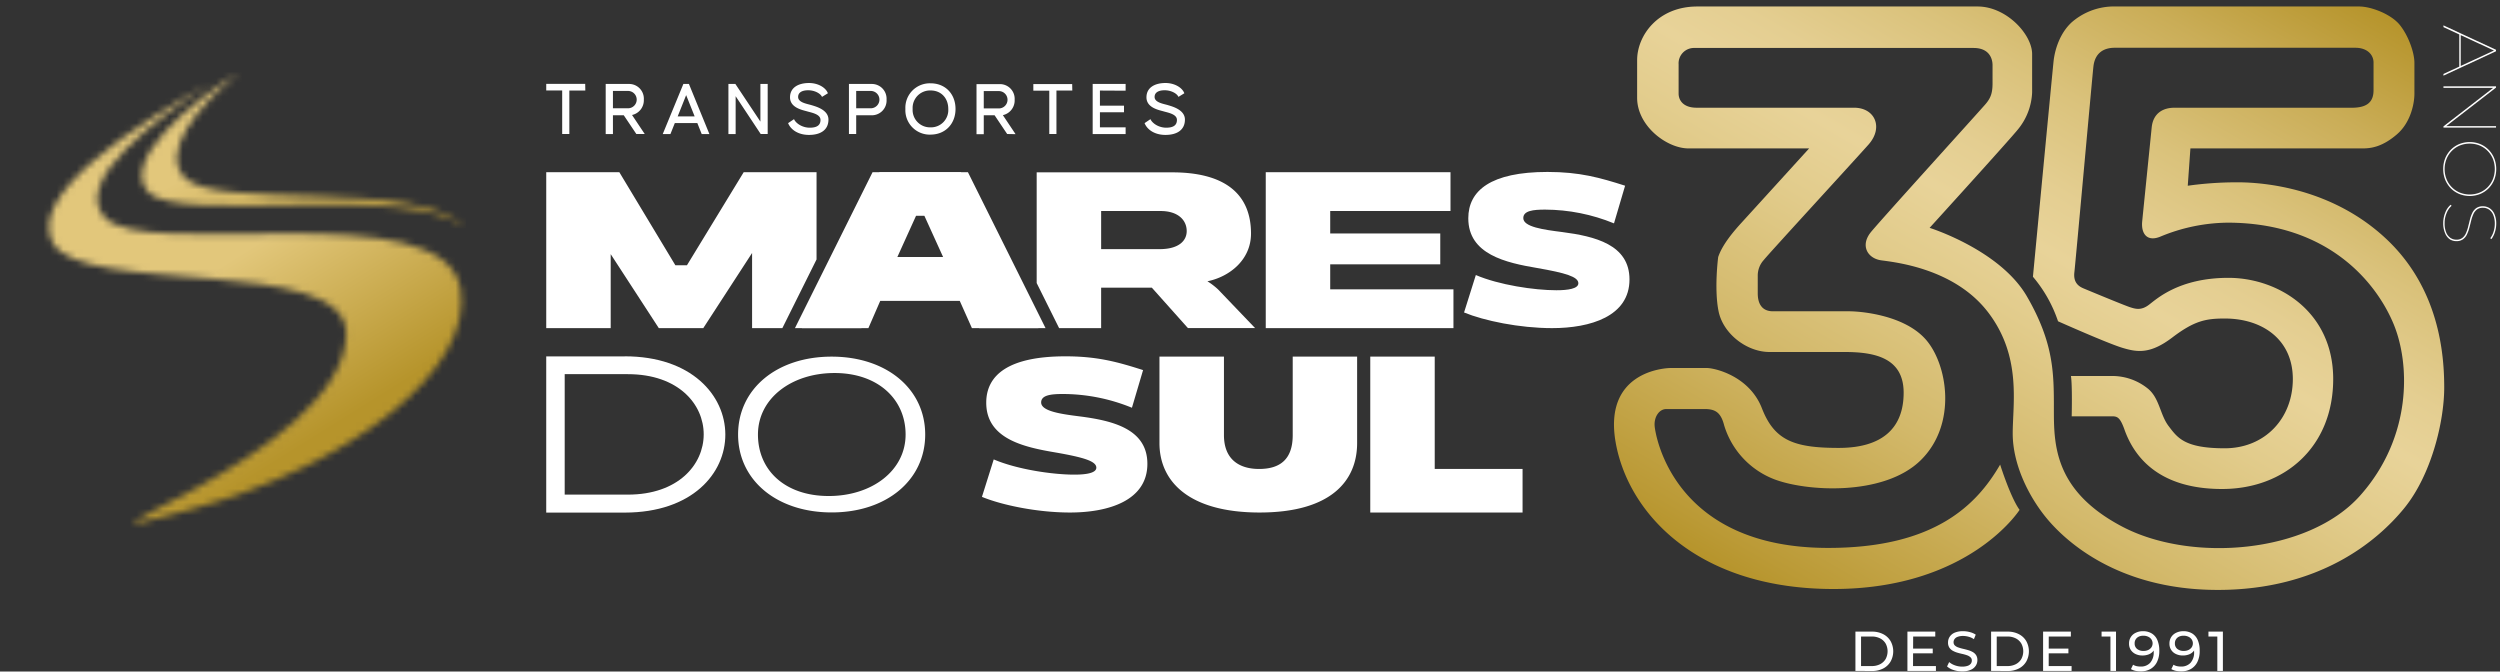 <svg xmlns="http://www.w3.org/2000/svg" fill="none" viewBox="0 0 376 101">
  <rect x="0" y="0" width="376" height="101" fill="#333333" stroke="none"/>
  <g clip-path="url(#clip0_108_862)">
    <mask id="mask0_108_862" width="50" height="25" x="21" y="10" maskUnits="userSpaceOnUse" style="mask-type:luminance">
      <path fill="#fff" d="M22.3 28.869c4.739 5.062 39.263-1.645 47.783 5.444-6.95-7.568-37.636-2.603-42.34-7.625-3.546-3.777 1.814-10.675 8.228-15.79-7.296 4.437-17.918 13.436-13.671 17.97Z"/>
    </mask>
    <g mask="url(#mask0_108_862)">
      <path fill="url(#paint0_linear_108_862)" d="M70.084 10.88h-52.03v23.433h52.03V10.88Z"/>
    </g>
    <mask id="mask1_108_862" width="63" height="67" x="7" y="12" maskUnits="userSpaceOnUse" style="mask-type:luminance">
      <path fill="#fff" d="M52.063 50.1c.08 18.76-51.836 34.276-23.557 26.567 24.32-6.623 42.831-21.088 40.748-33.283-2.478-14.479-47.597-3.928-53.564-10.755-4.792-5.475 7.908-14.886 16.11-20.268C20.241 18.891 4.012 29.304 7.953 36.54c4.367 8.015 44.055 1.773 44.109 13.56Z"/>
    </mask>
    <g mask="url(#mask1_108_862)">
      <path fill="url(#paint1_linear_108_862)" d="M71.338 12.361H.228v72.015h71.11V12.36Z"/>
    </g>
    <path fill="#fff" d="m140.081 32.42 2.832 6.238h-7.952l2.832-6.247 2.288.01Zm-7.678 12.798h13.002l1.844 4.132h10.001L145.578 25.9h-13.299l-11.673 23.45h10.001l1.796-4.132ZM218.599 49.35v-5.838h-18.535v-3.755h16.553v-4.641h-16.553v-3.378h18.091v-5.839h-27.786V49.35h28.23ZM221.967 41.362l-1.773 5.634c3.005 1.241 8.329 2.354 13.246 2.354 5.763 0 11.636-1.773 11.636-7.319 0-5.253-5.222-6.494-10.133-7.133-2.767-.35-5.839-.762-5.839-2.097 0-1.117 1.503-1.276 3.276-1.276 3.556.014 7.076.717 10.365 2.07l1.671-5.665c-3.79-1.21-6.827-2.07-11.672-2.07-8.534 0-11.912 2.801-11.912 6.973 0 5.439 5.666 6.68 10.373 7.478 4.199.731 6.18 1.303 6.18 2.292 0 .824-1.569 1.05-3.311 1.05-3.312 0-8.636-.797-12.116-2.291"/>
    <path fill="#fff" d="m139.012 32.42 2.833 6.238h-7.953l2.837-6.247 2.283.01Zm-7.678 12.798h12.998l1.844 4.132h10.001L144.509 25.9h-13.277L119.56 49.35h10.001l1.773-4.132ZM149.457 69.094l-1.773 5.634c3.005 1.242 8.329 2.354 13.241 2.354 5.763 0 11.641-1.773 11.641-7.323 0-5.249-5.222-6.49-10.138-7.128-2.766-.35-5.838-.763-5.838-2.102 0-1.112 1.502-1.272 3.28-1.272 3.559.012 7.082.715 10.373 2.07l1.676-5.665c-3.79-1.21-6.827-2.07-11.677-2.07-8.533 0-11.911 2.802-11.911 6.973 0 5.44 5.665 6.68 10.378 7.478 4.198.732 6.179 1.304 6.179 2.292 0 .825-1.574 1.05-3.311 1.05-3.312 0-8.636-.797-12.12-2.29ZM228.994 77.082v-6.551h-13.211v-16.9h-9.695v23.451h22.906ZM189.438 77.082c10.714 0 14.673-4.743 14.673-10.444V53.632h-9.686v11.81c0 3.652-1.911 5.089-5.054 5.089-3.072 0-5.288-1.503-5.288-5.09v-11.81h-9.7v13.007c0 5.701 4.336 10.444 15.073 10.444M91.85 38.223l7.234 11.127h6.689l7.341-11.3v11.3h4.553l5.142-10.329V25.9h-10.958l-8.533 13.995h-1.743L93.148 25.9H82.154V49.35h9.695V38.223ZM165.611 31.737h8.941c2.629 0 3.928 1.37 3.928 3.019 0 1.48-1.228 2.713-4.061 2.713h-8.808v-5.732Zm0 11.526h7.624l5.426 6.078h10.103l-5.563-5.808a10.442 10.442 0 0 0-1.605-1.228c3.347-.682 6.556-3.24 6.556-7.177 0-5.998-3.989-9.207-11.845-9.207h-20.391v16.65l3.373 6.778h6.322v-6.086ZM124.636 74.6c-6.508 0-10.639-3.82-10.639-9.247 0-5.426 5.036-9.251 11.525-9.251 6.49 0 10.68 3.914 10.68 9.251 0 5.426-5.054 9.248-11.566 9.248Zm.443 2.47c8.237 0 14.071-4.841 14.071-11.717 0-6.875-5.834-11.716-14.071-11.716-8.236 0-14.07 4.836-14.07 11.716 0 6.88 5.838 11.717 14.07 11.717Z"/>
    <path fill="#fff" fill-rule="evenodd" d="M84.93 69.245V56.274h9.495c15.236 0 15.196 18.117 0 18.117h-9.496v-5.146ZM93.963 53.6h-11.81v23.495h11.823c20.237-.023 20.068-23.504 0-23.504l-.013.009Z" clip-rule="evenodd"/>
    <path fill="#fff" d="M172.145 18.518c.372.953 1.48 1.773 3.138 1.773 1.804 0 2.93-.798 2.93-2.305 0-1.508-1.968-1.99-2.593-2.186-.696-.2-1.968-.394-1.968-1.219 0-.634.532-1.006 1.516-1.006s1.862.496 2.07.997l.887-.545c-.288-.811-1.423-1.543-2.837-1.543-1.587 0-2.86.674-2.86 2.155 0 1.578 1.884 1.91 2.571 2.11.688.2 2.013.417 2.013 1.286 0 .727-.443 1.17-1.609 1.17s-2.119-.687-2.372-1.286l-.886.599Zm-2.851-4.877v-1.015h-4.956v7.536h4.956v-1.01h-3.865v-2.266h3.621v-.997h-3.621v-2.27l3.865.022Zm-8.037-.993h-5.843v.993h2.399v6.513h1.077v-6.535h2.385l-.018-.97ZM147.958 13.7h2.27a1.302 1.302 0 0 1 0 2.607h-2.27v-2.607Zm4.783 6.477-1.91-2.86a2.264 2.264 0 0 0 1.773-2.318 2.223 2.223 0 0 0-.6-1.654 2.223 2.223 0 0 0-1.617-.696h-3.52v7.537h1.091v-2.846h1.631l1.889 2.815 1.263.022Zm-12.78-1.024a2.61 2.61 0 0 1-1.961-.788 2.61 2.61 0 0 1-.739-1.979 2.628 2.628 0 0 1 1.634-2.59 2.619 2.619 0 0 1 1.066-.19c1.609 0 2.66 1.171 2.66 2.78a2.603 2.603 0 0 1-2.66 2.767Zm0 1.09c2.216 0 3.75-1.622 3.75-3.857 0-2.234-1.516-3.856-3.75-3.856a3.678 3.678 0 0 0-3.555 2.367 3.658 3.658 0 0 0-.235 1.49 3.664 3.664 0 0 0 1.047 2.762 3.673 3.673 0 0 0 2.743 1.099v-.005Zm-9.012-3.963h-2.177v-2.602h2.19a1.302 1.302 0 0 1 0 2.607l-.013-.005Zm.172-3.657h-3.44v7.536h1.091v-2.82h2.349a2.219 2.219 0 0 0 2.217-2.362 2.224 2.224 0 0 0-.6-1.654 2.23 2.23 0 0 0-1.617-.696v-.004Zm-12.589 5.896c.372.953 1.485 1.773 3.138 1.773 1.809 0 2.93-.798 2.93-2.305 0-1.508-1.968-1.99-2.593-2.186-.696-.2-1.968-.394-1.968-1.219 0-.634.532-1.006 1.516-1.006s1.866.496 2.075.997l.886-.545c-.288-.811-1.423-1.543-2.837-1.543-1.587 0-2.859.674-2.859 2.155 0 1.578 1.888 1.91 2.571 2.11.683.2 2.013.417 2.013 1.286 0 .727-.444 1.17-1.61 1.17-1.166 0-2.119-.687-2.371-1.286l-.891.599Zm-4.167-5.892v5.661l-3.764-5.66h-1.046v7.535h1.086v-5.696l3.768 5.688h1.051v-7.537l-1.095.01Zm-12.439 4.877 1.272-3.197 1.277 3.197h-2.549Zm3.612 2.66h1.157l-3.08-7.537h-.834l-3.103 7.536h1.157l.661-1.658h3.382l.66 1.658Zm-13.352-6.486h2.27a1.303 1.303 0 1 1 0 2.607h-2.27v-2.607Zm4.783 6.477-1.91-2.86a2.265 2.265 0 0 0 1.773-2.318 2.215 2.215 0 0 0-2.216-2.35h-3.52v7.536h1.09V17.34h1.632l1.888 2.815h1.263Zm-8.954-7.537h-5.86v.993h2.398v6.544h1.077v-6.535h2.403l-.018-1.002Z"/>
    <path fill="url(#paint2_linear_108_862)" d="M255.269.977h42.175c4.296 0 8.188 4.175 8.188 7.154v5.763a9.334 9.334 0 0 1-2.119 5.55c-1.33 1.659-13.299 14.825-13.299 14.825s10.586 3.32 14.629 10.302c4.043 6.982 4.061 11.526 4.061 16.845 0 5.32-.058 12.364 10.302 17.799 10.36 5.435 27.986 4.065 35.77-4.69 7.785-8.756 7.536-19.692 5.036-25.756s-9.673-15.28-25.011-15.28a26.95 26.95 0 0 0-10.129 2.118c-2.004.798-2.86-.518-2.687-2.292.173-1.773 1.201-11.845 1.428-14.136.226-2.292 1.888-2.975 3.378-2.975h26.726c2.217 0 3.263-.802 3.263-2.633V9.399c0-1.143-.918-2.216-2.749-2.216h-36.182c-1.543 0-2.974.687-3.205 2.864-.23 2.176-2.691 29.475-2.859 30.902-.169 1.428.514 2.061 1.33 2.407.815.346 6.122 2.545 7.008 2.837.887.293 1.716.515 2.86-.341 1.143-.856 4.521-4.065 11.969-4.065 7.447 0 15.759 5.031 15.759 15.218 0 10.187-7.27 16.54-16.712 16.54-9.443 0-13.229-4.743-14.718-9.043-.63-1.716-1.033-1.889-1.831-1.889h-6.069s.116-4.69-.115-6.064h6.242a8.519 8.519 0 0 1 5.319 1.888c1.774 1.432 1.831 3.95 3.148 5.666 1.316 1.715 2.349 3.32 8.423 3.32 6.073 0 10.244-4.522 10.244-10.418 0-5.895-4.521-9.1-10.244-9.1-2.86 0-4.58.345-7.896 2.863s-5.266 2.217-7.5 1.543c-2.235-.674-9.673-3.99-9.673-3.99a20.402 20.402 0 0 0-3.777-6.698s2.921-30.677 3.103-32.392c.182-1.716.913-4.176 2.686-5.838a9.696 9.696 0 0 1 6.052-2.416h37.237c1.773 0 4.81 1.143 6.126 2.806 1.317 1.662 2.172 4.176 2.172 5.665v4.69c0 1.201-.443 4.18-2.633 6.069-2.19 1.889-3.887 2.114-5.146 2.114h-25.911l-.399 5.613a53.483 53.483 0 0 1 7.496-.515c4.233 0 14.252.971 22.262 8.423 8.011 7.452 8.813 17.289 8.813 22.436 0 5.147-1.946 13.161-6.006 18.144-4.061 4.983-12.763 12.302-28.044 12.302-15.28 0-23.18-7.612-25.871-10.932-2.691-3.32-4.978-8.068-4.978-12.59s1.374-11.619-3.719-18.255c-5.094-6.636-14.08-7.51-16.083-7.798-2.004-.288-3.205-2.216-1.485-4.29 1.72-2.076 16.402-18.26 17.226-19.231.825-.971 1.029-1.774 1.029-3.148V9.79c0-.444-.116-2.576-2.864-2.576h-41.95a2.318 2.318 0 0 0-2.402 2.46v4.407c0 1.033.744 2.119 2.69 2.119h23.695c3.147 0 4.464 2.974 2.172 5.55-2.292 2.575-15.072 16.486-15.737 17.342a3.493 3.493 0 0 0-.918 2.291v2.744c0 1.033.288 2.691 2.292 2.691h11.446c1.658 0 8.241.515 11.526 4.234 3.285 3.72 4.783 12.763-.78 18.193-5.564 5.43-17.289 4.69-22.09 2.802a12.601 12.601 0 0 1-7.443-8.068c-.514-2.004-1.374-2.46-2.974-2.46h-5.71c-1.144 0-1.889 1.258-1.773 2.575.115 1.317 2.744 18.313 26.097 18.313 15.959 0 22.32-6.41 25.866-12.532 0 0 1.548 4.92 2.922 6.809 0 0-7.559 11.902-27.99 11.902-20.432 0-30.792-11.322-32.734-21.908-1.941-10.586 6.982-11.33 8.299-11.33h5.377c1.206 0 6.41 1.2 8.299 6.064 1.888 4.863 4.876 5.953 11.561 5.953s9.753-3.103 9.753-8.298c0-5.196-4.234-6.127-8.866-6.127h-11.3c-3.436 0-6.982-2.744-7.669-6.122-.687-3.378-.058-8.16-.058-8.16.63-1.89 2.345-3.893 3.604-5.267 1.259-1.374 10.072-11.07 10.072-11.07h-18.14c-3.263 0-7.727-3.373-7.727-7.611V9.045c0-3.662 3.09-8.068 9.044-8.068Z"/>
    <path fill="#fff" d="m367.495 3.813 7.904 3.671v.226l-7.904 3.67v-.257l7.722-3.581v.115l-7.722-3.578v-.266Zm2.38 1.21.217.116v4.912l-.217.11V5.025ZM367.495 12.985h7.904v.191l-7.643 5.918v-.124h7.647v.226h-7.908v-.19l7.642-5.919v.124h-7.642v-.226ZM367.459 25.42a4.26 4.26 0 0 1 .297-1.609c.195-.479.481-.915.843-1.285a3.87 3.87 0 0 1 1.267-.856 4.234 4.234 0 0 1 3.161 0 3.906 3.906 0 0 1 2.106 2.141 4.435 4.435 0 0 1 0 3.219 3.868 3.868 0 0 1-2.106 2.141 4.235 4.235 0 0 1-3.161 0 3.938 3.938 0 0 1-1.267-.851 4.05 4.05 0 0 1-.843-1.29 4.259 4.259 0 0 1-.297-1.61Zm.213 0c-.003.518.093 1.031.284 1.512a3.654 3.654 0 0 0 1.995 2.03c.96.385 2.031.385 2.992 0a3.7 3.7 0 0 0 1.197-.806 3.74 3.74 0 0 0 .798-1.224 4.235 4.235 0 0 0 0-3.023 3.688 3.688 0 0 0-.798-1.21 3.648 3.648 0 0 0-1.197-.812 4.03 4.03 0 0 0-2.992 0 3.68 3.68 0 0 0-1.995 2.03c-.19.48-.286.99-.284 1.504ZM367.459 33.573a4.196 4.196 0 0 1 .315-1.618 2.86 2.86 0 0 1 .802-1.157l.146.155c-.327.3-.582.67-.745 1.082a3.807 3.807 0 0 0-.305 1.53c-.017.479.065.957.239 1.404.13.328.351.611.638.816.264.173.572.264.887.262.325.016.646-.08.909-.27a1.85 1.85 0 0 0 .541-.723c.138-.317.248-.644.328-.98l.266-1.069c.083-.34.202-.672.354-.988a1.89 1.89 0 0 1 .603-.723 1.707 1.707 0 0 1 1.006-.27c.344-.002.68.093.971.275a2 2 0 0 1 .736.86c.205.475.302.99.284 1.507 0 .423-.068.844-.2 1.246-.114.375-.291.729-.523 1.046l-.182-.124c.234-.317.41-.673.519-1.05.11-.36.167-.733.169-1.11a3.341 3.341 0 0 0-.244-1.364 1.8 1.8 0 0 0-.643-.803 1.613 1.613 0 0 0-.887-.257 1.446 1.446 0 0 0-.922.27c-.238.192-.425.44-.541.723-.139.319-.249.65-.328.989-.088.354-.177.713-.27 1.063-.089.34-.211.67-.363.985a1.879 1.879 0 0 1-.603.718 1.615 1.615 0 0 1-.98.27 1.814 1.814 0 0 1-.971-.27 2.005 2.005 0 0 1-.709-.887 3.727 3.727 0 0 1-.297-1.538ZM279.056 100.906v-5.91h2.491a3.582 3.582 0 0 1 1.667.373c.465.232.854.592 1.121 1.038a3.159 3.159 0 0 1 0 3.103c-.266.447-.655.809-1.121 1.041a3.567 3.567 0 0 1-1.667.368l-2.491-.013Zm.846-.731h1.592c.44.011.877-.085 1.272-.28.346-.176.635-.446.834-.78a2.46 2.46 0 0 0 0-2.327 2.046 2.046 0 0 0-.834-.776 2.722 2.722 0 0 0-1.272-.28h-1.592v4.443ZM287.718 100.174h3.445v.731h-4.287v-5.909h4.189v.736h-3.325l-.022 4.442Zm-.075-2.625h3.041v.714h-3.041v-.714ZM295.099 100.977a4.046 4.046 0 0 1-1.295-.209 2.612 2.612 0 0 1-.966-.536l.315-.656c.254.214.545.38.86.488.349.129.718.195 1.09.195.283.009.565-.032.834-.12.186-.06.35-.172.474-.324a.764.764 0 0 0 .151-.47.62.62 0 0 0-.2-.487 1.455 1.455 0 0 0-.514-.302 5.986 5.986 0 0 0-.696-.2 9.659 9.659 0 0 1-.763-.194 3.472 3.472 0 0 1-.7-.293 1.478 1.478 0 0 1-.514-.478 1.4 1.4 0 0 1-.191-.772 1.543 1.543 0 0 1 .24-.838c.18-.275.438-.49.74-.62a3.14 3.14 0 0 1 1.281-.23c.345-.001.687.045 1.02.137.316.075.616.205.886.385l-.275.678a2.66 2.66 0 0 0-.802-.367 3.175 3.175 0 0 0-.82-.116 2.254 2.254 0 0 0-.82.129.978.978 0 0 0-.466.337.77.77 0 0 0-.15.47.648.648 0 0 0 .199.5c.149.133.324.233.514.293.228.08.461.147.696.2.253.057.51.124.767.2.244.067.479.164.701.287.205.113.38.275.509.47.138.23.206.495.195.763a1.5 1.5 0 0 1-.248.829 1.656 1.656 0 0 1-.753.616c-.411.17-.854.251-1.299.235ZM299.461 100.906v-5.91h2.491a3.579 3.579 0 0 1 1.667.373c.465.232.854.592 1.122 1.038a3.17 3.17 0 0 1 0 3.103 2.71 2.71 0 0 1-1.122 1.041 3.567 3.567 0 0 1-1.667.368l-2.491-.013Zm.847-.731h1.596c.439.011.874-.085 1.267-.28.346-.176.635-.446.834-.78a2.46 2.46 0 0 0 0-2.327 2.046 2.046 0 0 0-.834-.776 2.699 2.699 0 0 0-1.267-.28h-1.596v4.443ZM308.123 100.174h3.444v.731h-4.286v-5.909h4.176v.736h-3.325l-.009 4.442Zm-.075-2.625h3.041v.714h-3.041v-.714ZM317.41 100.905v-5.568l.364.395h-1.698v-.736h2.172v5.909h-.838ZM322.3 94.93a2.5 2.5 0 0 1 1.33.346c.378.238.673.588.842 1.002.205.508.303 1.053.288 1.6a3.727 3.727 0 0 1-.354 1.698c-.217.438-.558.801-.98 1.046a2.93 2.93 0 0 1-1.463.355 3.96 3.96 0 0 1-.798-.084 2.258 2.258 0 0 1-.669-.262l.319-.66c.162.102.34.175.527.217.202.041.407.062.612.062a1.853 1.853 0 0 0 1.428-.563 2.34 2.34 0 0 0 .532-1.667v-.42a2.548 2.548 0 0 0-.076-.484l.279.288a1.504 1.504 0 0 1-.39.656c-.187.18-.413.315-.66.395-.27.09-.553.135-.838.133a2.38 2.38 0 0 1-1.042-.222 1.75 1.75 0 0 1-.718-.62 1.692 1.692 0 0 1-.261-.95 1.723 1.723 0 0 1 1.028-1.635 2.368 2.368 0 0 1 1.064-.23Zm.031.683a1.493 1.493 0 0 0-.674.146 1.11 1.11 0 0 0-.443.395 1.076 1.076 0 0 0-.164.607 1.02 1.02 0 0 0 .363.834c.28.216.627.324.98.305.246.006.491-.046.714-.15a1.21 1.21 0 0 0 .478-.412 1.071 1.071 0 0 0 0-1.149 1.161 1.161 0 0 0-.469-.412 1.657 1.657 0 0 0-.785-.164ZM328.351 94.93c.476-.016.946.104 1.356.346.376.24.669.59.838 1.002.207.507.305 1.052.288 1.6a3.727 3.727 0 0 1-.354 1.698 2.467 2.467 0 0 1-.98 1.046c-.447.243-.95.365-1.459.355a3.898 3.898 0 0 1-.798-.085 2.29 2.29 0 0 1-.673-.261l.323-.66c.162.103.34.177.528.217.201.041.406.062.612.062a1.878 1.878 0 0 0 1.427-.563 2.335 2.335 0 0 0 .532-1.667v-.421a3.031 3.031 0 0 0-.075-.483l.279.288a1.51 1.51 0 0 1-.395.656c-.186.18-.41.314-.656.394a2.557 2.557 0 0 1-.842.133 2.347 2.347 0 0 1-1.037-.221 1.666 1.666 0 0 1-.98-1.57 1.77 1.77 0 0 1 .275-.993 1.77 1.77 0 0 1 .749-.642 2.395 2.395 0 0 1 1.042-.23Zm.035.683a1.493 1.493 0 0 0-.674.146 1.076 1.076 0 0 0-.607 1.002 1.03 1.03 0 0 0 .359.833c.28.216.627.324.98.306.246.006.491-.045.714-.15.195-.092.362-.234.483-.413a1.07 1.07 0 0 0 0-1.148 1.176 1.176 0 0 0-.475-.412 1.633 1.633 0 0 0-.78-.164ZM333.485 100.905v-5.568l.363.395h-1.698v-.736h2.173v5.909h-.838Z"/>
  </g>
  <defs>
    <linearGradient id="paint0_linear_108_862" x1="55.18" x2="42.054" y1="43.019" y2="18.895" gradientUnits="userSpaceOnUse">
      <stop stop-color="#B6942B"/>
      <stop offset="1" stop-color="#E2C77B"/>
    </linearGradient>
    <linearGradient id="paint1_linear_108_862" x1="46.89" x2="31.303" y1="66.147" y2="41.198" gradientUnits="userSpaceOnUse">
      <stop stop-color="#B6942B"/>
      <stop offset="1" stop-color="#E2C77B"/>
    </linearGradient>
    <linearGradient id="paint2_linear_108_862" x1="273.772" x2="334.917" y1="94.212" y2="-11.702" gradientUnits="userSpaceOnUse">
      <stop stop-color="#B6942B"/>
      <stop offset=".04" stop-color="#BB9A36"/>
      <stop offset=".27" stop-color="#D3B96B"/>
      <stop offset=".45" stop-color="#E2CC8C"/>
      <stop offset=".54" stop-color="#E8D399"/>
      <stop offset=".61" stop-color="#E4CE91"/>
      <stop offset=".72" stop-color="#DAC27B"/>
      <stop offset=".86" stop-color="#CAAD57"/>
      <stop offset="1" stop-color="#B6942B"/>
    </linearGradient>
    <clipPath id="clip0_108_862">
      <path fill="#fff" d="M.229.977h375.206v100H.229z"/>
    </clipPath>
  </defs>
</svg>
